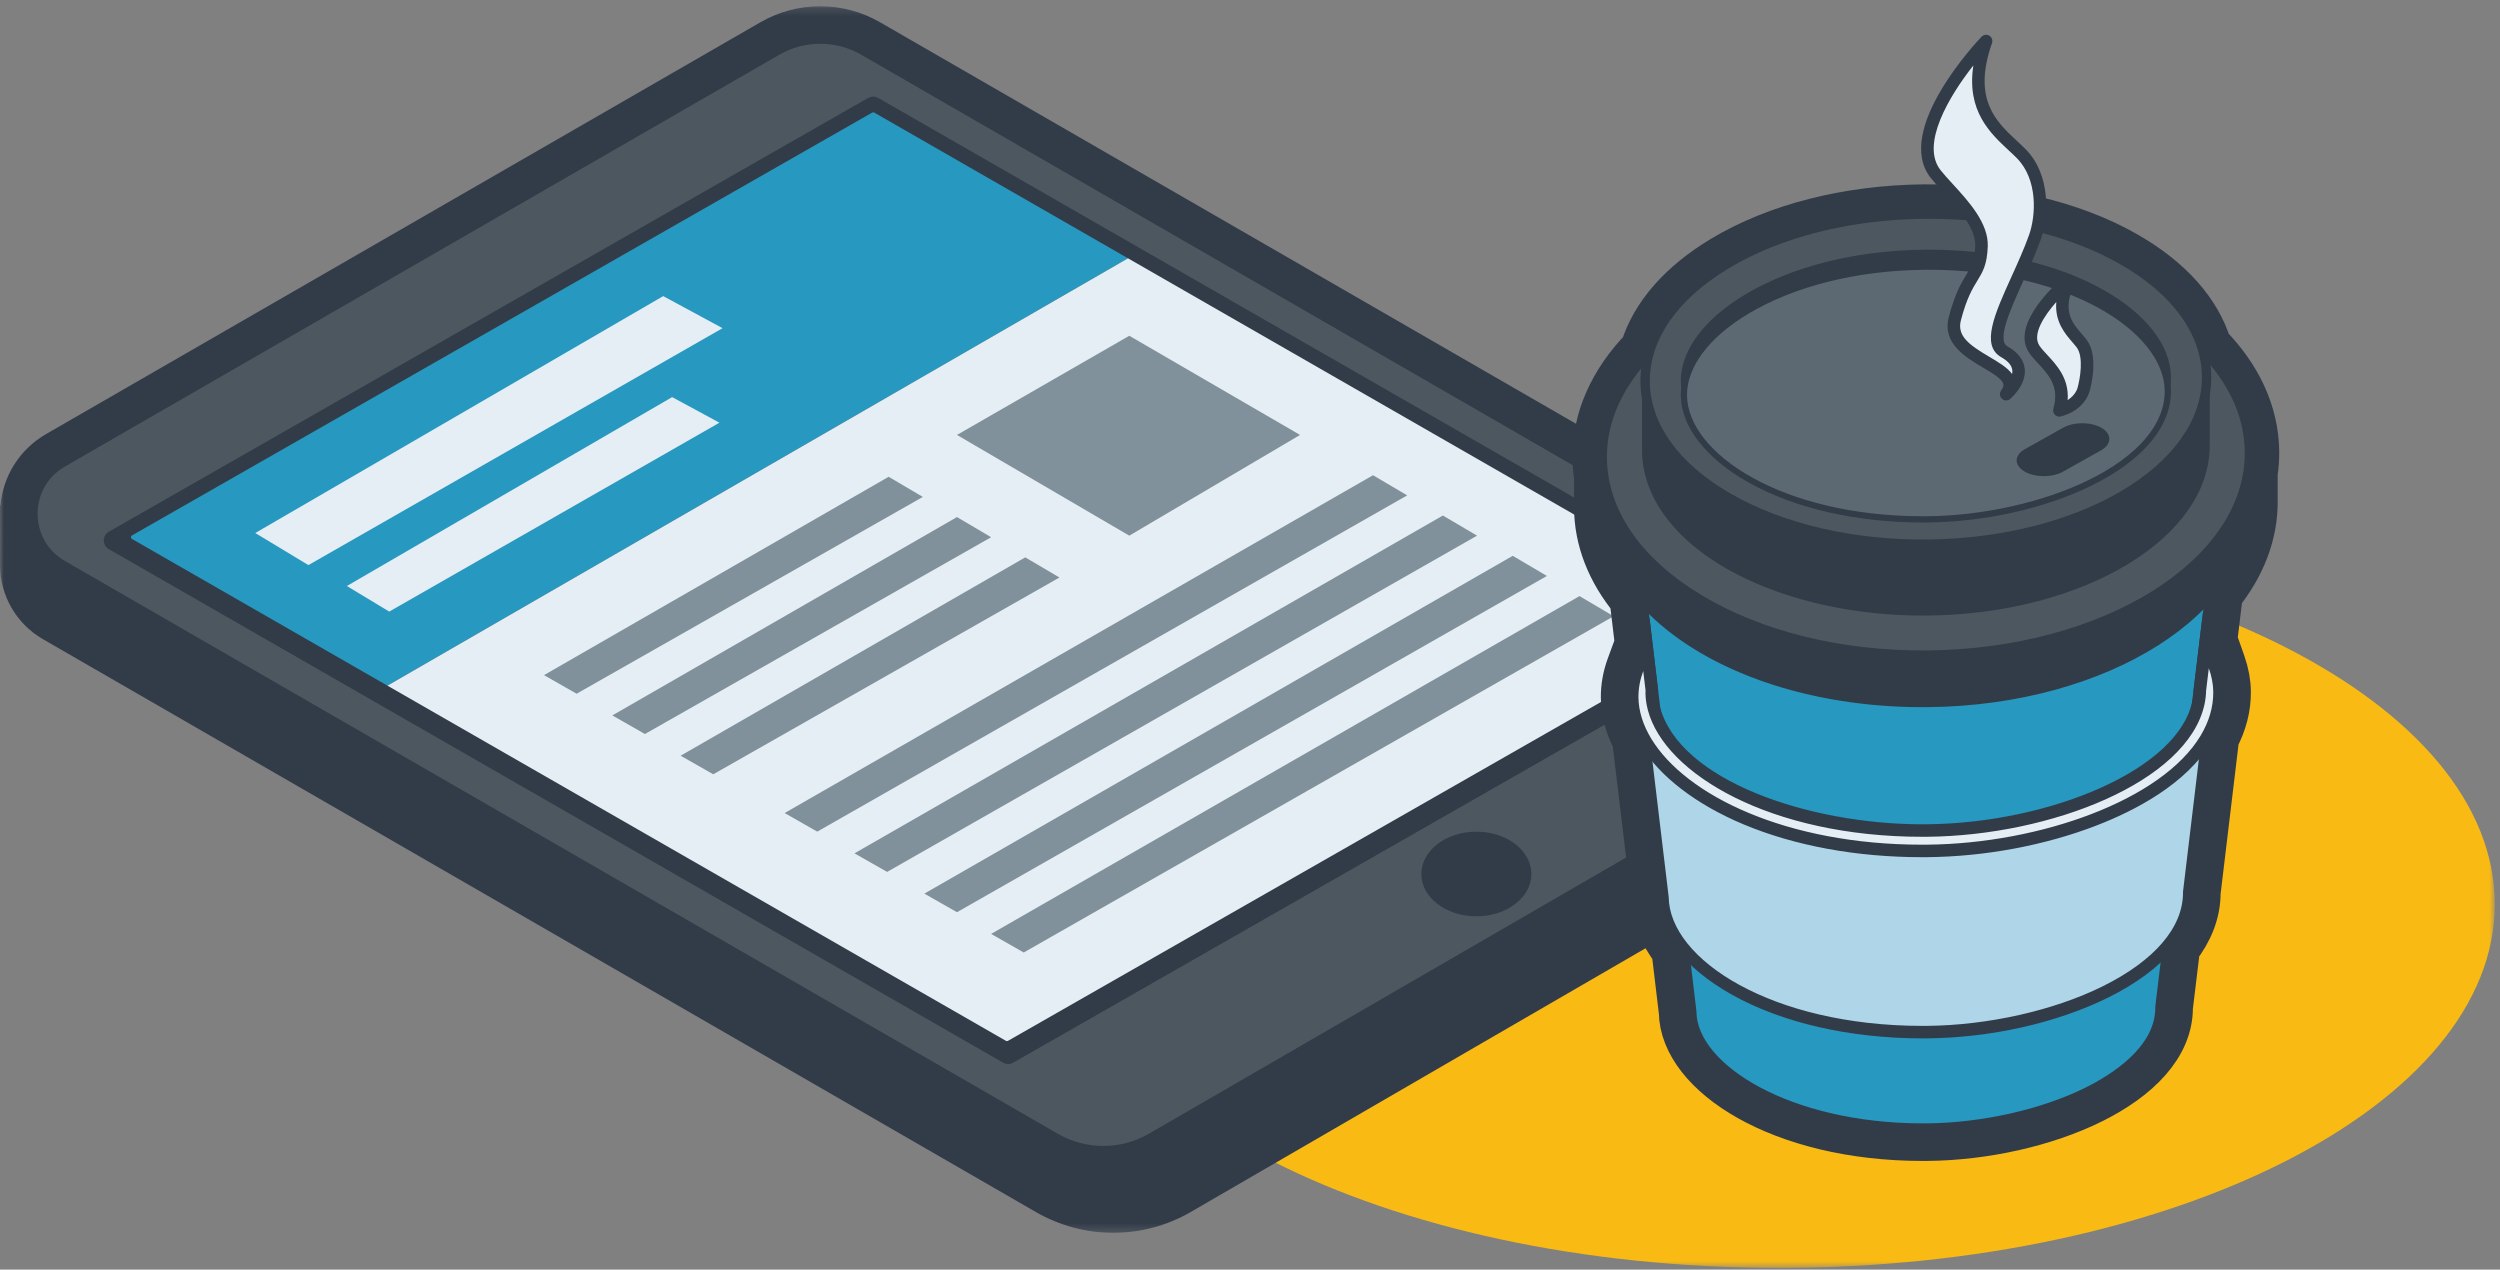 <?xml version="1.0" encoding="UTF-8"?>
<svg width="319px" height="162px" viewBox="0 0 319 162" version="1.1" xmlns="http://www.w3.org/2000/svg" xmlns:xlink="http://www.w3.org/1999/xlink">
    <rect x="0" y="0" width="319" height="162" fill="#808080" stroke="none"/>
    <!-- Generator: sketchtool 52.2 (67145) - http://www.bohemiancoding.com/sketch -->
    <title>7AE4A97E-DC2A-41CD-8111-43B518A13CFE</title>
    <desc>Created with sketchtool.</desc>
    <defs>
        <polygon id="path-1" points="0.568 0.567 183.217 0.567 183.217 93.369 0.568 93.369"></polygon>
        <polygon id="path-3" points="0 0.216 247.145 0.216 247.145 156.723 0 156.723"></polygon>
    </defs>
    <g id="Page-1" stroke="none" stroke-width="1" fill="none" fill-rule="evenodd">
        <g id="Thank-You-Copy-2" transform="translate(-481, -136)">
            <g id="Group-91" transform="translate(481, 136)">
                <g id="Group-3" transform="translate(135.115, 68.414)">
                    <mask id="mask-2" fill="white">
                        <use xlink:href="#path-1"></use>
                    </mask>
                    <g id="Clip-2"></g>
                    <path d="M91.893,0.567 C41.456,0.567 0.568,21.343 0.568,46.969 C0.568,72.595 41.456,93.369 91.893,93.369 C142.329,93.369 183.217,72.595 183.217,46.969 C183.217,21.343 142.329,0.567 91.893,0.567" id="Fill-1" fill="#F9BA14" mask="url(#mask-2)"></path>
                </g>
                <path d="M243.139,87.021 C242.889,86.841 89.53,12.249 89.53,12.249 L12.289,56.78 L3.999,66.046 L4.004,72.124 C4.007,74.585 5.322,76.858 7.456,78.089 L134.197,151.211 C139.058,154.016 145.049,154.016 149.91,151.212 C149.91,151.212 214.431,113.778 239.654,99.197 C241.914,97.89 243.116,95.486 243.116,92.879 L243.139,87.021 Z" id="Fill-4" fill="#323C49"></path>
                <path d="M243.139,87.021 C242.889,86.841 89.53,12.249 89.53,12.249 L12.289,56.78 L3.999,66.046 L4.004,72.124 C4.007,74.585 5.322,76.858 7.456,78.089 L134.197,151.211 C139.058,154.016 145.049,154.016 149.91,151.212 C149.91,151.212 214.431,113.778 239.654,99.197 C241.914,97.89 243.116,95.486 243.116,92.879 L243.139,87.021 Z" id="Stroke-6" stroke="#323C49" stroke-width="1.6"></path>
                <path d="M7.885,58.836 L99.032,6.294 C102.517,4.285 106.812,4.286 110.297,6.296 L240.211,81.243 C244.126,83.502 244.126,89.143 240.211,91.402 L146.99,145.36 C143.149,147.576 138.413,147.576 134.572,145.359 L7.882,72.272 C2.703,69.284 2.705,61.822 7.885,58.836" id="Fill-8" fill="#4D5760"></path>
                <path d="M7.885,58.836 L99.032,6.294 C102.517,4.285 106.812,4.286 110.297,6.296 L240.211,81.243 C244.126,83.502 244.126,89.143 240.211,91.402 L146.99,145.36 C143.149,147.576 138.413,147.576 134.572,145.359 L7.882,72.272 C2.703,69.284 2.705,61.822 7.885,58.836 Z" id="Stroke-10" stroke="#323C49" stroke-width="1.6"></path>
                <path d="M195.407,111.522 C195.407,114.505 192.263,116.924 188.384,116.924 C184.506,116.924 181.361,114.505 181.361,111.522 C181.361,108.539 184.506,106.12 188.384,106.12 C192.263,106.12 195.407,108.539 195.407,111.522" id="Fill-12" fill="#323C49"></path>
                <path d="M13.886,67.846 L110.781,12.494 C111.177,12.267 111.664,12.268 112.059,12.494 L226.161,78.017 C227.02,78.511 227.018,79.749 226.158,80.241 L129.276,135.601 C128.881,135.827 128.394,135.827 127.998,135.599 L13.884,70.069 C13.025,69.576 13.026,68.337 13.886,67.846" id="Fill-14" fill="#323C49"></path>
                <path d="M111.546,14.362 C111.468,14.317 111.374,14.317 111.296,14.362 L16.828,68.329 C16.66,68.424 16.659,68.666 16.828,68.763 L49.435,87.488 L143.928,32.958 L111.546,14.362 Z" id="Fill-16" fill="#2798C0"></path>
                <path d="M223.067,78.406 L143.928,32.958 L49.435,87.488 L128.363,132.813 C128.439,132.857 128.535,132.857 128.612,132.814 L223.067,78.84 C223.235,78.745 223.235,78.503 223.067,78.406" id="Fill-18" fill="#E4EEF4"></path>
                <polygon id="Fill-20" fill="#E4EEF4" points="32.571 68.014 39.354 72.107 92.197 41.876 84.625 37.783"></polygon>
                <polygon id="Fill-22" fill="#E4EEF4" points="44.259 74.775 49.667 78.039 91.801 53.935 85.764 50.671"></polygon>
                <polygon id="Fill-24" fill="#80919B" points="144.097 42.843 165.887 55.498 144.097 68.35 122.109 55.498"></polygon>
                <polygon id="Fill-26" fill="#80919B" points="113.393 60.837 69.416 86.146 73.576 88.519 117.751 63.407"></polygon>
                <polygon id="Fill-28" fill="#80919B" points="122.109 65.978 78.132 91.287 82.292 93.66 126.467 68.548"></polygon>
                <polygon id="Fill-30" fill="#80919B" points="130.825 71.119 86.849 96.428 91.008 98.801 135.183 73.689"></polygon>
                <polygon id="Fill-32" fill="#80919B" points="175.197 60.639 100.121 103.744 104.28 106.116 179.556 63.209"></polygon>
                <polygon id="Fill-34" fill="#80919B" points="184.112 65.78 109.035 108.885 113.194 111.257 188.47 68.35"></polygon>
                <polygon id="Fill-36" fill="#80919B" points="193.026 70.921 117.949 114.026 122.109 116.398 197.384 73.491"></polygon>
                <polygon id="Fill-38" fill="#80919B" points="201.544 76.062 126.467 119.166 130.627 121.539 205.902 78.632"></polygon>
                <g id="Group-42" transform="translate(0, 0.582)">
                    <mask id="mask-4" fill="white">
                        <use xlink:href="#path-3"></use>
                    </mask>
                    <g id="Clip-41"></g>
                    <path d="M104.663,0.216 C101.988,0.216 99.349,0.922 97.033,2.257 L5.886,54.799 C2.539,56.728 0.41,60.104 0.065,63.875 L-0,63.949 L0.001,65.468 L0.007,71.546 C0.01,75.417 2.098,79.025 5.455,80.962 L132.197,154.084 C135.189,155.811 138.598,156.723 142.055,156.723 C145.51,156.723 148.918,155.811 151.911,154.085 C152.565,153.706 216.725,116.481 241.657,102.068 C245.074,100.093 247.114,96.44 247.114,92.298 L247.137,86.455 L247.138,85.992 C247.142,85.853 247.142,85.714 247.14,85.577 L247.145,84.416 L247.041,84.341 C246.617,81.391 244.87,78.741 242.212,77.207 L112.297,2.26 C109.98,0.923 107.34,0.216 104.663,0.216 M104.663,4.206 C106.608,4.206 108.554,4.709 110.297,5.715 L240.211,80.661 C242.394,81.921 243.357,84.232 243.105,86.422 C243.126,86.432 243.137,86.438 243.139,86.439 L243.116,92.298 C243.116,94.905 241.914,97.308 239.653,98.615 C214.431,113.196 149.91,150.63 149.91,150.63 C147.48,152.032 144.767,152.733 142.055,152.733 C139.341,152.733 136.628,152.032 134.197,150.63 L7.456,77.508 C5.322,76.276 4.006,74.004 4.004,71.542 L3.999,65.465 L4.028,65.433 C3.866,62.67 5.142,59.835 7.884,58.254 L99.032,5.713 C100.774,4.708 102.718,4.206 104.663,4.206" id="Fill-40" fill="#323C49" mask="url(#mask-4)"></path>
                </g>
                <path d="M287.433,63.904 L287.432,60.366 C287.571,59.475 287.639,58.57 287.63,57.657 C287.584,52.837 285.474,48.246 281.571,44.27 C280.247,39.88 276.69,35.871 271.223,32.728 C264.328,28.762 255.185,26.648 245.53,26.723 C235.858,26.816 226.775,29.124 219.959,33.221 C214.662,36.403 211.214,40.38 209.911,44.693 C205.916,48.807 203.798,53.536 203.846,58.462 C203.854,59.265 203.926,60.06 204.047,60.85 L204.049,64.698 C204.05,68.783 205.608,72.768 208.568,76.35 L209.258,82.128 L208.174,85.074 C207.693,86.382 207.455,87.702 207.467,88.998 C207.485,90.772 207.967,92.561 208.902,94.325 L211.329,114.523 C211.362,116.765 212.261,119.017 213.913,121.135 L214.865,129.111 C214.939,136.753 227.204,144.937 245.345,144.937 L245.896,144.935 C260.498,144.795 276.706,138.017 276.614,128.516 L277.545,120.817 C279.26,118.636 280.162,116.289 280.151,113.868 L282.526,94.053 C283.528,92.177 284.031,90.232 284.011,88.262 C284,87.132 283.78,85.945 283.354,84.735 L282.279,81.675 L283.002,75.696 C285.866,72.138 287.474,68.132 287.433,63.904 Z" id="Stroke-43" stroke="#323C49" stroke-width="6.4"></path>
                <path d="M245.345,144.139 C227.678,144.139 215.735,136.364 215.664,129.102 L215.659,129.016 L208.847,71.933 L282.632,72.1 L275.813,128.472 L275.814,128.524 C275.854,132.598 272.513,136.504 266.411,139.521 C260.702,142.342 253.03,144.069 245.889,144.136 L245.344,144.139 L245.345,144.139 Z" id="Fill-45" fill="#2798C0"></path>
                <path d="M207.946,71.132 L214.865,129.11 C214.939,136.753 227.204,144.937 245.345,144.937 L245.896,144.935 C260.498,144.795 276.706,138.017 276.614,128.516 L283.533,71.304 L207.946,71.132 Z M209.747,72.732 L281.73,72.896 L275.026,128.325 L275.014,128.428 L275.015,128.532 C275.064,133.593 269.422,137.141 266.056,138.806 C260.45,141.577 252.908,143.272 245.888,143.339 L245.345,143.341 C228.406,143.341 216.529,135.833 216.464,129.095 L216.463,129.008 L216.453,128.921 L209.747,72.732 Z" id="Fill-47" fill="#323C49"></path>
                <path d="M204.448,64.698 C204.455,78.8 223.182,90.052 245.987,89.833 C268.793,89.614 287.169,78.005 287.033,63.904 L287.03,57.663 L204.445,57.621 C204.445,57.621 204.448,64.242 204.448,64.698" id="Fill-49" fill="#323C49"></path>
                <path d="M204.848,64.698 C204.85,69.305 206.934,73.798 210.874,77.691 C218.341,85.071 231.789,89.602 245.984,89.434 C268.532,89.218 286.767,77.767 286.633,63.908 L286.631,58.061 L204.845,58.021 L204.848,64.698 Z M245.324,90.235 C230.974,90.235 217.923,85.78 210.311,78.258 C206.216,74.213 204.051,69.523 204.048,64.698 L204.045,57.223 L204.446,57.223 L287.43,57.263 L287.433,63.904 C287.571,78.2 268.98,90.012 245.991,90.232 C245.77,90.235 245.546,90.235 245.324,90.235 Z" id="Fill-51" fill="#323C49"></path>
                <path d="M245.492,32.527 C268.297,32.308 286.894,43.561 287.03,57.663 C287.166,71.764 268.79,83.372 245.984,83.591 C223.179,83.811 204.581,72.557 204.445,58.456 C204.309,44.355 222.687,32.747 245.492,32.527" id="Fill-53" fill="#4D5760"></path>
                <path d="M246.151,33.123 C245.933,33.123 245.716,33.123 245.497,33.126 C234.578,33.231 224.346,35.953 216.686,40.792 C209.115,45.574 204.981,51.845 205.045,58.45 C205.109,65.056 209.363,71.246 217.025,75.882 C224.776,80.573 235.03,83.1 245.979,82.993 C268.417,82.778 286.564,71.416 286.431,57.668 C286.367,51.063 282.113,44.873 274.451,40.237 C266.854,35.64 256.826,33.123 246.151,33.123 M245.326,84.193 C234.432,84.193 224.185,81.615 216.403,76.906 C208.373,72.046 203.914,65.496 203.846,58.462 C203.778,51.427 208.11,44.792 216.045,39.78 C223.89,34.824 234.346,32.036 245.485,31.929 C256.618,31.813 267.133,34.409 275.072,39.213 C283.103,44.072 287.562,50.622 287.63,57.656 C287.769,72.065 269.09,83.967 245.99,84.19 C245.769,84.192 245.547,84.193 245.326,84.193" id="Fill-55" fill="#323C49"></path>
                <path d="M209.92,57.433 C209.92,69.063 226.16,78.336 245.942,78.146 C265.725,77.956 281.671,68.373 281.559,56.744 L281.56,48.036 L209.92,48.036 L209.92,57.433 Z" id="Fill-57" fill="#323C49"></path>
                <path d="M210.32,48.435 L210.32,57.433 C210.32,61.05 211.976,64.599 215.111,67.698 C221.503,74.017 233.322,77.851 245.938,77.746 C265.469,77.559 281.269,68.139 281.159,56.748 L281.159,48.435 L210.32,48.435 Z M245.361,78.548 C232.753,78.548 220.988,74.631 214.548,68.265 C211.259,65.012 209.52,61.267 209.52,57.433 L209.52,47.637 L281.959,47.637 L281.958,56.744 C282.073,68.571 265.918,78.353 245.946,78.544 C245.751,78.546 245.555,78.548 245.361,78.548 Z" id="Fill-59" fill="#323C49"></path>
                <path d="M245.536,27.322 C265.319,27.132 281.447,36.406 281.558,48.036 C281.671,59.666 265.725,69.248 245.942,69.438 C226.16,69.628 210.032,60.354 209.92,48.725 C209.807,37.094 225.753,27.512 245.536,27.322" id="Fill-61" fill="#4D5760"></path>
                <path d="M246.138,27.917 C245.939,27.917 245.741,27.919 245.542,27.921 C236.08,28.012 227.214,30.258 220.577,34.247 C214.039,38.175 210.468,43.315 210.52,48.719 C210.572,54.123 214.242,59.193 220.854,62.996 C227.567,66.856 236.493,68.93 245.937,68.84 C265.357,68.653 281.067,59.322 280.959,48.041 C280.907,42.637 277.237,37.567 270.624,33.765 C264.053,29.987 255.378,27.917 246.138,27.917 M245.342,70.04 C235.894,70.04 227.007,67.915 220.255,64.033 C213.26,60.01 209.377,54.576 209.32,48.73 C209.264,42.885 213.042,37.377 219.958,33.221 C226.776,29.124 235.857,26.816 245.53,26.724 C255.184,26.648 264.327,28.763 271.223,32.727 C278.219,36.75 282.102,42.185 282.159,48.03 C282.274,59.971 266.03,69.843 245.949,70.037 C245.746,70.038 245.543,70.04 245.342,70.04" id="Fill-63" fill="#323C49"></path>
                <path d="M222.818,40.842 C228.8,37.247 236.886,35.222 245.583,35.139 L246.134,35.136 C263.224,35.136 275.094,42.398 276.475,49.629 C276.566,49.122 276.618,48.608 276.614,48.083 C276.54,40.441 264.275,32.257 246.134,32.257 L245.583,32.259 C236.886,32.342 228.8,34.368 222.818,37.963 C217.727,41.022 214.829,44.927 214.865,48.677 C214.869,49.137 214.92,49.597 215.011,50.058 C215.644,46.785 218.403,43.495 222.818,40.842" id="Fill-65" fill="#323C49"></path>
                <path d="M246.134,32.656 L245.585,32.658 C236.959,32.74 228.945,34.746 223.024,38.305 C218.423,41.069 215.658,44.515 215.303,47.875 C216.524,45.203 219.048,42.642 222.612,40.5 C228.655,36.869 236.812,34.823 245.579,34.739 L246.132,34.736 C258.725,34.736 272.605,39.408 276.168,47.349 C275.338,40.118 263.448,32.656 246.134,32.656 Z M215.014,52.147 L214.619,50.135 C214.522,49.639 214.47,49.15 214.466,48.681 C214.427,44.785 217.397,40.753 222.612,37.621 C228.654,33.99 236.81,31.944 245.579,31.86 L246.132,31.858 C254.604,31.858 262.492,33.668 268.345,36.956 C273.816,40.029 276.975,44.083 277.014,48.079 C277.018,48.601 276.97,49.132 276.868,49.7 L276.487,51.821 L276.082,49.704 C274.752,42.739 263.186,35.534 246.134,35.534 L245.585,35.537 C236.96,35.62 228.947,37.625 223.024,41.184 C218.727,43.766 216.02,46.944 215.403,50.133 L215.014,52.147 Z" id="Fill-67" fill="#323C49"></path>
                <path d="M245.345,66.274 C227.204,66.274 214.939,58.09 214.865,50.447 C214.829,46.696 217.727,42.791 222.818,39.732 C228.8,36.138 236.886,34.111 245.583,34.028 L246.134,34.026 C264.275,34.026 276.54,42.21 276.614,49.853 C276.706,59.354 260.498,66.132 245.896,66.271 L245.345,66.274 Z" id="Fill-69" fill="#5D6972"></path>
                <path d="M246.134,34.425 L245.585,34.427 C236.96,34.509 228.947,36.515 223.024,40.074 C218.058,43.058 215.23,46.838 215.265,50.443 C215.336,57.896 227.441,65.874 245.345,65.874 L245.894,65.872 C253.091,65.803 260.828,64.063 266.587,61.215 C272.836,58.126 276.255,54.093 276.214,49.857 C276.142,42.404 264.039,34.425 246.134,34.425 Z M245.347,66.672 L245.345,66.672 C236.875,66.672 228.987,64.862 223.134,61.575 C217.664,58.501 214.504,54.447 214.466,50.451 C214.427,46.555 217.397,42.523 222.612,39.39 C228.655,35.759 236.812,33.713 245.579,33.629 L246.132,33.627 C254.604,33.627 262.492,35.438 268.345,38.726 C273.816,41.799 276.975,45.853 277.014,49.849 C277.058,54.408 273.481,58.699 266.942,61.931 C260.992,64.871 253.322,66.599 245.9,66.67 L245.347,66.672 Z" id="Fill-71" fill="#323C49"></path>
                <path d="M282.413,88.277 C282.521,99.563 263.27,107.614 245.925,107.78 L245.271,107.782 C223.723,107.782 209.154,98.061 209.066,88.983 L212.127,114.47 C212.208,122.791 225.56,131.701 245.31,131.701 L245.91,131.697 C261.807,131.546 279.452,124.167 279.352,113.823 L282.413,88.277 Z" id="Fill-73" fill="#AFD5E8"></path>
                <path d="M210.676,95.685 L212.927,114.462 C213.004,122.402 226.034,130.902 245.311,130.902 L245.906,130.9 C253.687,130.825 262.051,128.944 268.275,125.867 C274.946,122.569 278.595,118.295 278.552,113.831 L278.551,113.78 L278.558,113.728 L280.755,95.39 C278.715,98.19 275.441,100.753 271.069,102.914 C263.959,106.428 254.797,108.493 245.933,108.578 L245.274,108.58 C235.155,108.58 225.729,106.414 218.729,102.483 C215.196,100.498 212.462,98.168 210.676,95.685 Z M245.314,132.498 C236.028,132.498 227.377,130.511 220.951,126.9 C214.898,123.501 211.394,118.992 211.329,114.522 L208.51,91.054 C208.355,90.368 208.274,89.679 208.267,88.991 L209.86,88.888 L210.093,90.821 C211.994,98.94 225.684,106.984 245.271,106.984 L245.922,106.981 C254.422,106.901 263.559,104.845 270.359,101.484 C276.49,98.453 280.291,94.664 281.326,90.626 L281.618,88.182 L283.212,88.269 C283.22,89.163 283.116,90.048 282.901,90.92 L280.151,113.868 C280.174,118.958 276.21,123.726 268.985,127.297 C262.459,130.523 254.052,132.418 245.917,132.496 L245.314,132.498 Z" id="Fill-75" fill="#323C49"></path>
                <path d="M268.141,54.589 C266.782,53.802 264.578,53.81 263.21,54.599 L258.353,57.322 C256.984,58.109 256.977,59.375 258.337,60.167 C259.692,60.953 261.897,60.96 263.268,60.171 L268.126,57.448 C269.492,56.659 269.498,55.377 268.141,54.589" id="Fill-77" fill="#323C49"></path>
                <path d="M245.271,108.58 C231.929,108.58 215.855,104.282 210.024,94.681 C208.877,92.793 208.285,90.878 208.267,88.991 C208.255,87.791 208.477,86.566 208.925,85.349 L210.075,82.223 L210.774,88.084 C210.774,88.084 210.76,88.383 210.76,88.429 C210.767,89.053 210.862,89.72 211.044,90.411 C213.036,97.957 225.712,105.977 245.283,105.977 L245.918,105.974 C260.903,105.832 278.379,99.282 280.5,89.761 C280.62,89.22 280.688,88.651 280.704,88.069 L281.463,81.765 L282.599,84.998 C282.996,86.126 283.202,87.226 283.212,88.269 C283.232,90.308 282.653,92.327 281.492,94.267 C276.697,102.278 261.409,108.43 245.933,108.578 L245.274,108.58 L245.271,108.58 Z" id="Fill-79" fill="#E4EEF4"></path>
                <path d="M281.081,78.266 L280.258,85.071 L279.915,87.897 L279.907,87.972 L279.904,88.048 C279.891,88.579 279.828,89.097 279.72,89.587 C278.809,93.674 274.66,97.561 268.038,100.534 C261.629,103.412 253.562,105.103 245.906,105.177 L245.276,105.179 C230.775,105.179 214.29,99.579 211.817,90.208 C211.652,89.582 211.566,88.98 211.56,88.42 C211.56,88.393 211.562,88.363 211.564,88.334 C211.567,88.278 211.57,88.222 211.572,88.167 L211.575,88.049 L211.562,87.932 L211.263,85.435 L210.473,78.824 L208.174,85.074 C207.693,86.382 207.455,87.703 207.468,88.999 C207.487,91.031 208.117,93.082 209.34,95.094 C211.753,99.069 216.426,102.657 222.499,105.198 C229.037,107.932 236.911,109.378 245.272,109.378 L245.932,109.375 C253.266,109.305 260.907,107.878 267.454,105.357 C272.392,103.456 278.954,100.061 282.178,94.676 C283.416,92.609 284.033,90.452 284.011,88.262 C284.001,87.132 283.779,85.945 283.354,84.734 L281.081,78.266 Z M281.845,85.263 C282.198,86.266 282.403,87.275 282.412,88.277 C282.431,90.245 281.851,92.111 280.805,93.858 C275.855,102.128 260.246,107.642 245.925,107.779 L245.272,107.782 C227.906,107.782 215.081,101.469 210.707,94.267 C209.653,92.532 209.084,90.746 209.066,88.983 C209.056,87.868 209.264,86.742 209.676,85.623 L209.974,88.121 C209.971,88.226 209.96,88.33 209.961,88.435 C209.968,89.16 210.079,89.887 210.27,90.615 C212.426,98.779 225.979,106.775 245.283,106.775 L245.921,106.773 C261.698,106.621 279.086,99.782 281.28,89.934 C281.415,89.33 281.487,88.714 281.503,88.089 L281.845,85.263 Z" id="Fill-81" fill="#323C49"></path>
                <path d="M253.425,5.237 C253.425,5.237 242.551,16.588 246.992,22.212 C248.84,24.553 252.97,27.985 252.839,31.409 C252.68,35.575 251.029,34.592 249.438,40.658 C248.037,46.002 258.709,46.57 255.991,50.297 C255.991,50.297 259.713,47.127 255.753,44.884 C252.893,43.264 257.496,36.358 259.665,30.238 C260.565,27.704 260.933,22.686 257.928,19.628 C255.284,16.937 250.344,14.013 253.425,5.237" id="Fill-83" fill="#E4EEF4"></path>
                <path d="M251.801,8.347 C248.713,12.274 245.022,18.428 247.62,21.717 C248.029,22.237 248.575,22.831 249.152,23.462 C251.201,25.699 253.751,28.481 253.639,31.44 C253.549,33.793 252.998,34.692 252.301,35.83 C251.701,36.811 250.954,38.031 250.212,40.86 C249.678,42.895 251.306,44.033 253.85,45.537 C255.012,46.222 256.126,46.881 256.742,47.721 C256.774,47.561 256.786,47.401 256.771,47.242 C256.711,46.635 256.235,46.074 255.358,45.577 C252.695,44.069 254.538,40.002 256.672,35.295 C257.469,33.536 258.293,31.718 258.912,29.972 C259.772,27.549 260.067,22.945 257.358,20.187 C257.035,19.859 256.677,19.527 256.304,19.181 C253.972,17.016 250.907,14.171 251.801,8.347 M255.992,51.095 C255.796,51.095 255.601,51.025 255.448,50.883 C255.15,50.608 255.106,50.155 255.345,49.828 C255.693,49.35 255.642,49.1 255.625,49.019 C255.489,48.359 254.242,47.622 253.037,46.909 C250.82,45.601 247.786,43.807 248.665,40.456 C249.467,37.399 250.281,36.068 250.936,34.998 C251.579,33.949 251.967,33.316 252.04,31.378 C252.129,29.076 249.824,26.56 247.973,24.539 C247.375,23.887 246.81,23.27 246.363,22.705 C241.549,16.607 252.383,5.169 252.847,4.685 C253.106,4.414 253.522,4.358 253.842,4.556 C254.163,4.753 254.304,5.146 254.179,5.501 C251.657,12.687 254.704,15.516 257.394,18.012 C257.785,18.376 258.161,18.725 258.499,19.07 C261.721,22.348 261.413,27.705 260.42,30.505 C259.778,32.314 258.939,34.164 258.129,35.952 C256.547,39.443 254.753,43.4 256.147,44.189 C257.507,44.96 258.252,45.937 258.363,47.095 C258.558,49.135 256.594,50.832 256.51,50.904 C256.361,51.032 256.176,51.095 255.992,51.095" id="Fill-85" fill="#323C49"></path>
                <path d="M262.776,52.366 C264.008,48.16 260.721,46.305 259.557,44.537 C257.429,41.301 264.02,35.796 264.02,35.796 C261.844,40.329 264.326,42.192 265.587,43.794 C267.019,45.615 265.891,49.598 265.891,49.598 C265.891,49.598 265.526,51.619 262.776,52.366" id="Fill-87" fill="#E4EEF4"></path>
                <path d="M262.385,38.529 C260.802,40.327 259.286,42.67 260.225,44.098 C260.461,44.457 260.832,44.856 261.222,45.277 C262.441,46.59 264.041,48.315 263.832,51.051 C264.898,50.373 265.097,49.493 265.106,49.445 C265.403,48.38 265.923,45.513 264.958,44.287 C264.807,44.097 264.639,43.901 264.463,43.698 C263.496,42.58 262.164,41.04 262.385,38.529 M262.776,53.164 C262.564,53.164 262.357,53.079 262.205,52.924 C262.002,52.718 261.927,52.418 262.008,52.142 C262.825,49.353 261.414,47.832 260.05,46.361 C259.611,45.89 259.197,45.444 258.889,44.974 C256.441,41.253 262.776,35.794 263.507,35.184 C263.794,34.943 264.213,34.934 264.51,35.165 C264.807,35.396 264.903,35.802 264.74,36.14 C263.063,39.637 264.39,41.172 265.673,42.655 C265.866,42.878 266.05,43.092 266.215,43.3 C267.852,45.381 266.788,49.367 266.661,49.815 C266.66,49.842 266.186,52.267 262.985,53.136 C262.917,53.154 262.845,53.164 262.776,53.164" id="Fill-89" fill="#323C49"></path>
            </g>
        </g>
    </g>
</svg>